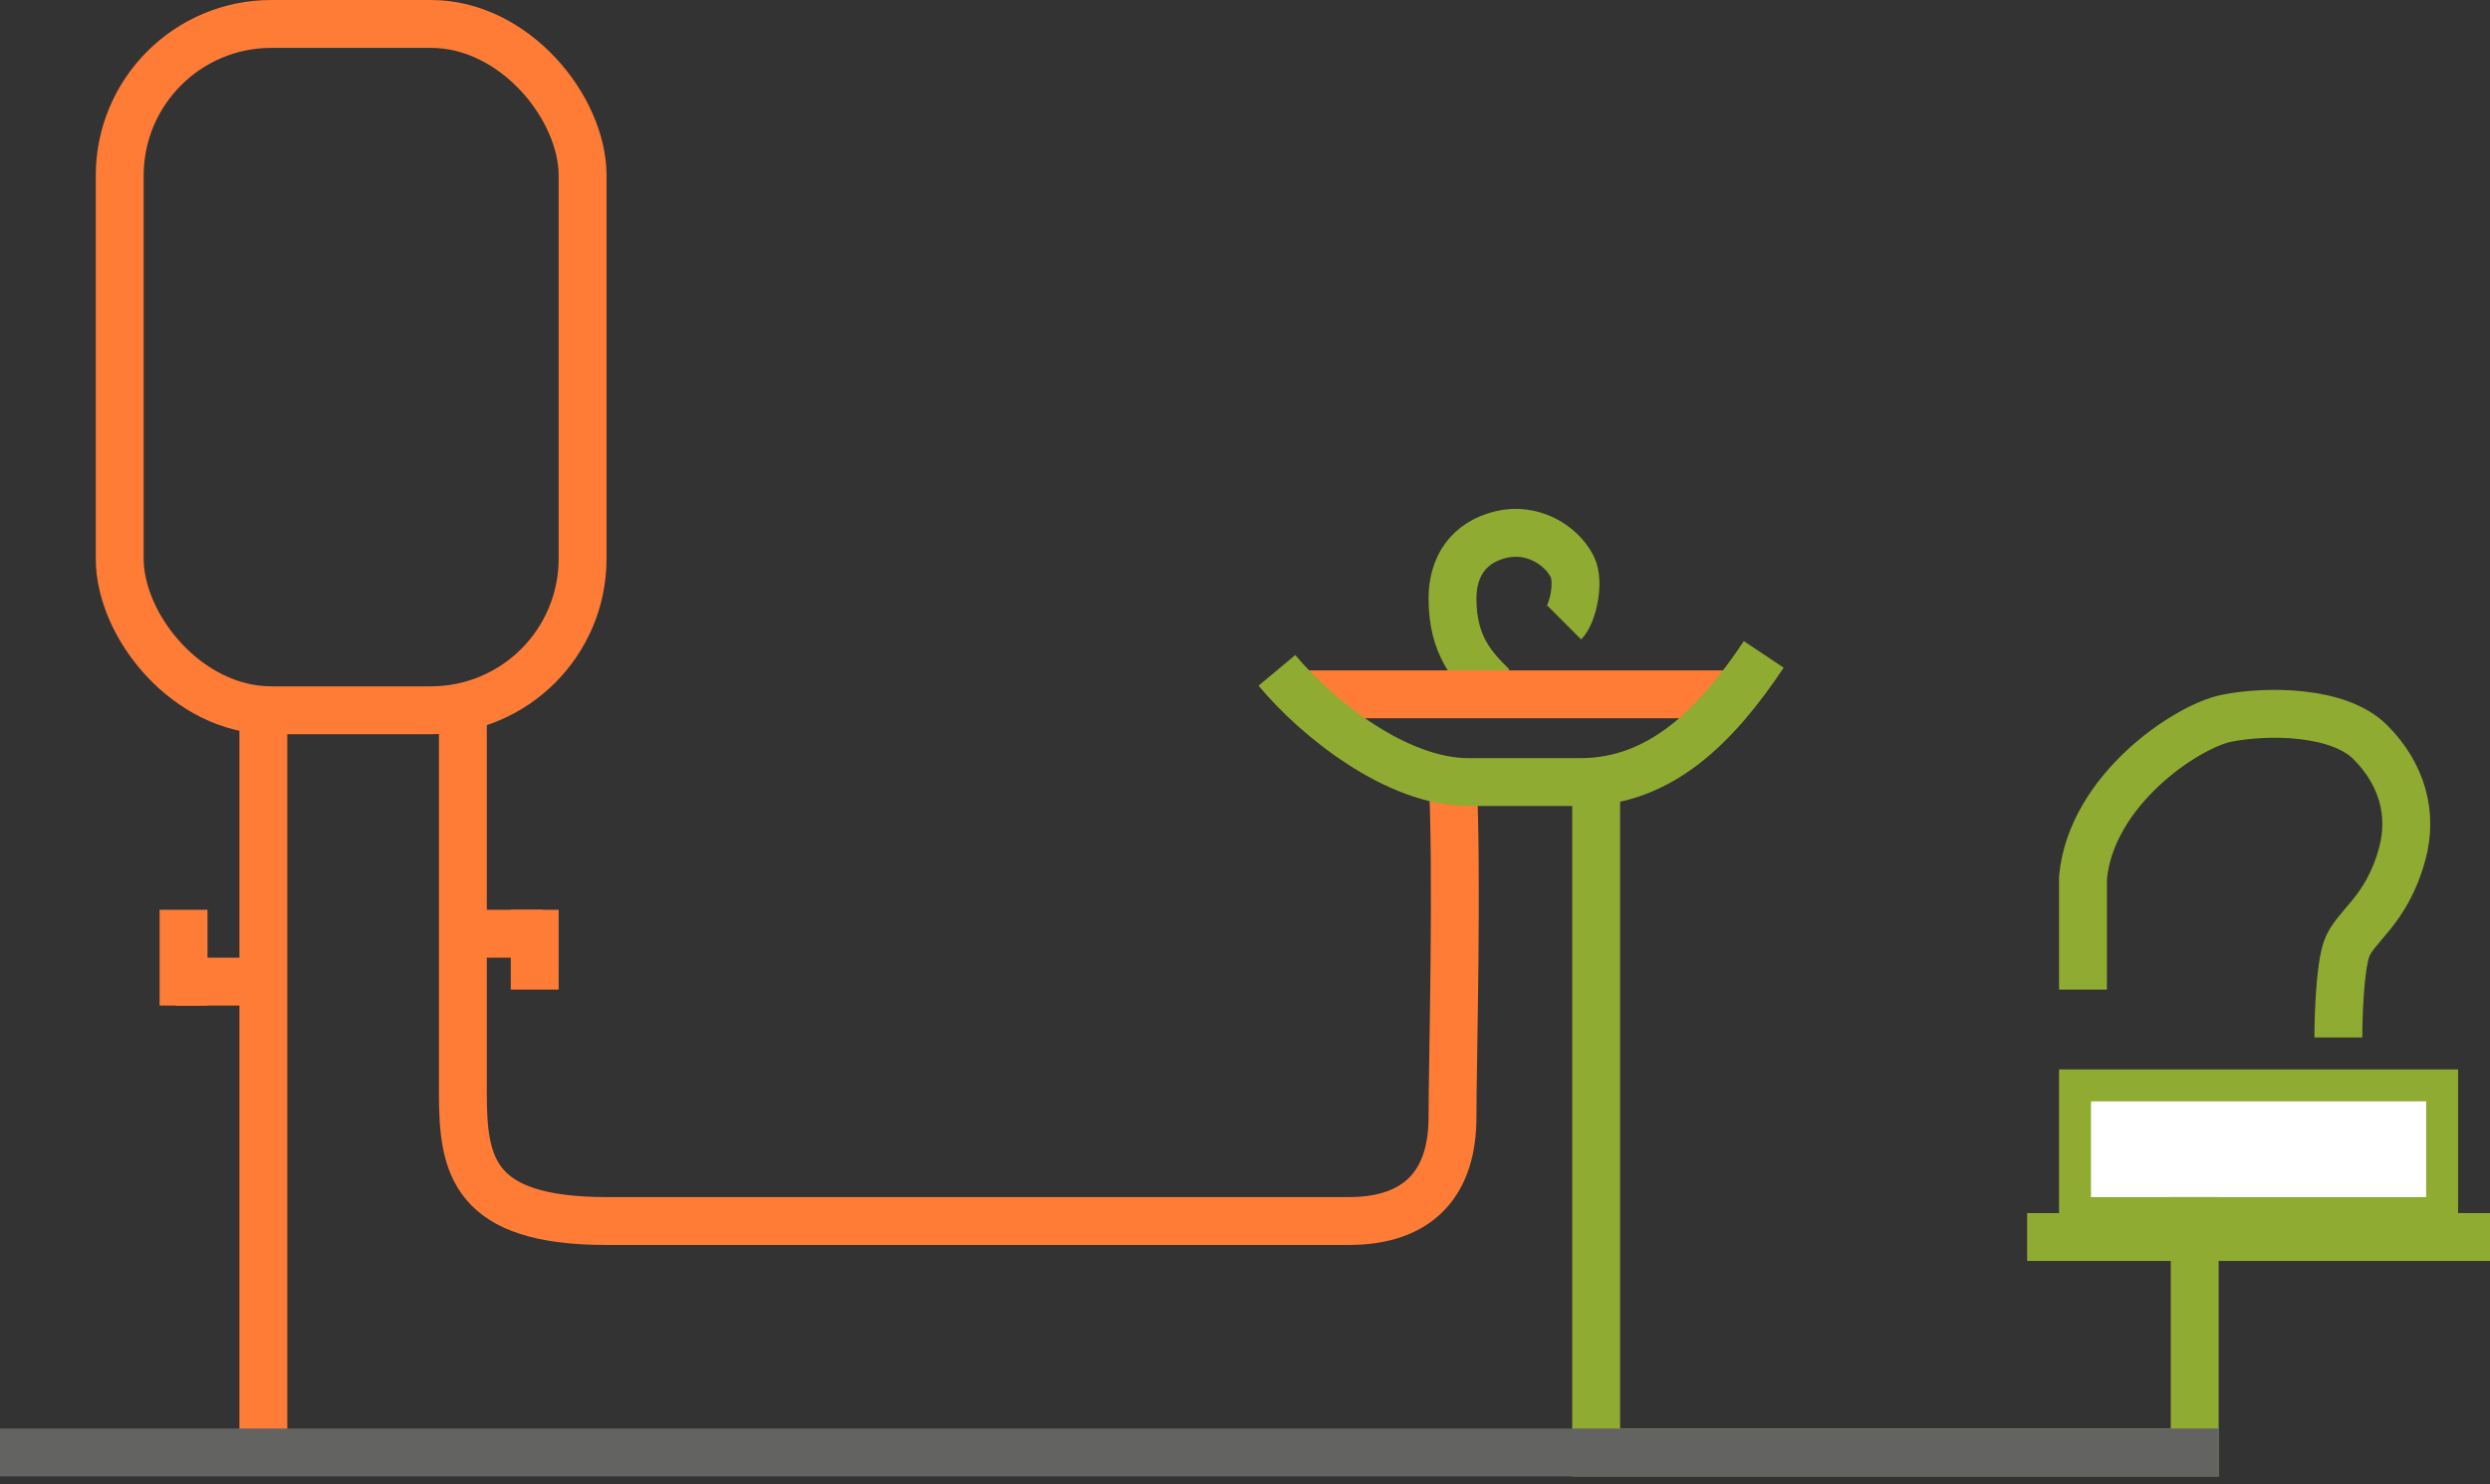 <svg width="156" height="93" viewBox="0 0 156 93" fill="none" xmlns="http://www.w3.org/2000/svg">
<rect x="0" y="0" width="156" height="93" fill="#333333" stroke="none"/>
<rect x="153" y="68" width="8" height="23" transform="rotate(90 153 68)" fill="white" stroke="#8FAB32" stroke-width="2"/>
<rect x="7.5" y="1.5" width="29" height="43" rx="9.5" stroke="#FF7C36" stroke-width="3"/>
<path d="M93.5 42.999C92.333 41.832 91 40.499 91 37.499C91 35.499 92 34 94 33.5C96 33 97.829 34.158 98.5 35.5C99 36.5 98.5 38.5 98 39" stroke="#8FAB32" stroke-width="3"/>
<line x1="16.5" y1="44" x2="16.5" y2="91" stroke="#FF7C36" stroke-width="3"/>
<line x1="109" y1="43.5" x2="82" y2="43.5" stroke="#FF7C36" stroke-width="3"/>
<path d="M29 44.5V68.5C29 73 29.6 76.5 38 76.5C46.4 76.5 71.5 76.5 84.5 76.5C89 76.5 91 74 91 70C91 66.701 91.333 54.667 91 48.5" stroke="#FF7C36" stroke-width="3"/>
<path d="M80 42C82.5 45 87.5 49 92 49C99 49 94 49 99 49C104 49 107.5 45.5 110.5 41" stroke="#8FAB32" stroke-width="3"/>
<line x1="17" y1="61.5" x2="11" y2="61.5" stroke="#FF7C36" stroke-width="3"/>
<line x1="34" y1="58.5" x2="28" y2="58.5" stroke="#FF7C36" stroke-width="3"/>
<line x1="11.5" y1="63" x2="11.5" y2="57" stroke="#FF7C36" stroke-width="3"/>
<line x1="33.5" y1="62" x2="33.5" y2="57" stroke="#FF7C36" stroke-width="3"/>
<path d="M100 49V91H137.5V75" stroke="#8FAB32" stroke-width="3"/>
<path d="M0 91L139 91" stroke="#636362" stroke-width="3" stroke-miterlimit="10"/>
<line x1="127" y1="77.5" x2="156" y2="77.5" stroke="#8FAB32" stroke-width="3"/>
<path d="M130.5 62V55C131 49.5 137 45.5 139.5 45C142 44.5 146.5 44.5 148.5 46.5C150.5 48.5 151.182 51 150.5 53.5C149.5 57.167 147.5 58 147 59.5C146.6 60.7 146.5 63.667 146.5 65" stroke="#8FAB32" stroke-width="3"/>
</svg>
